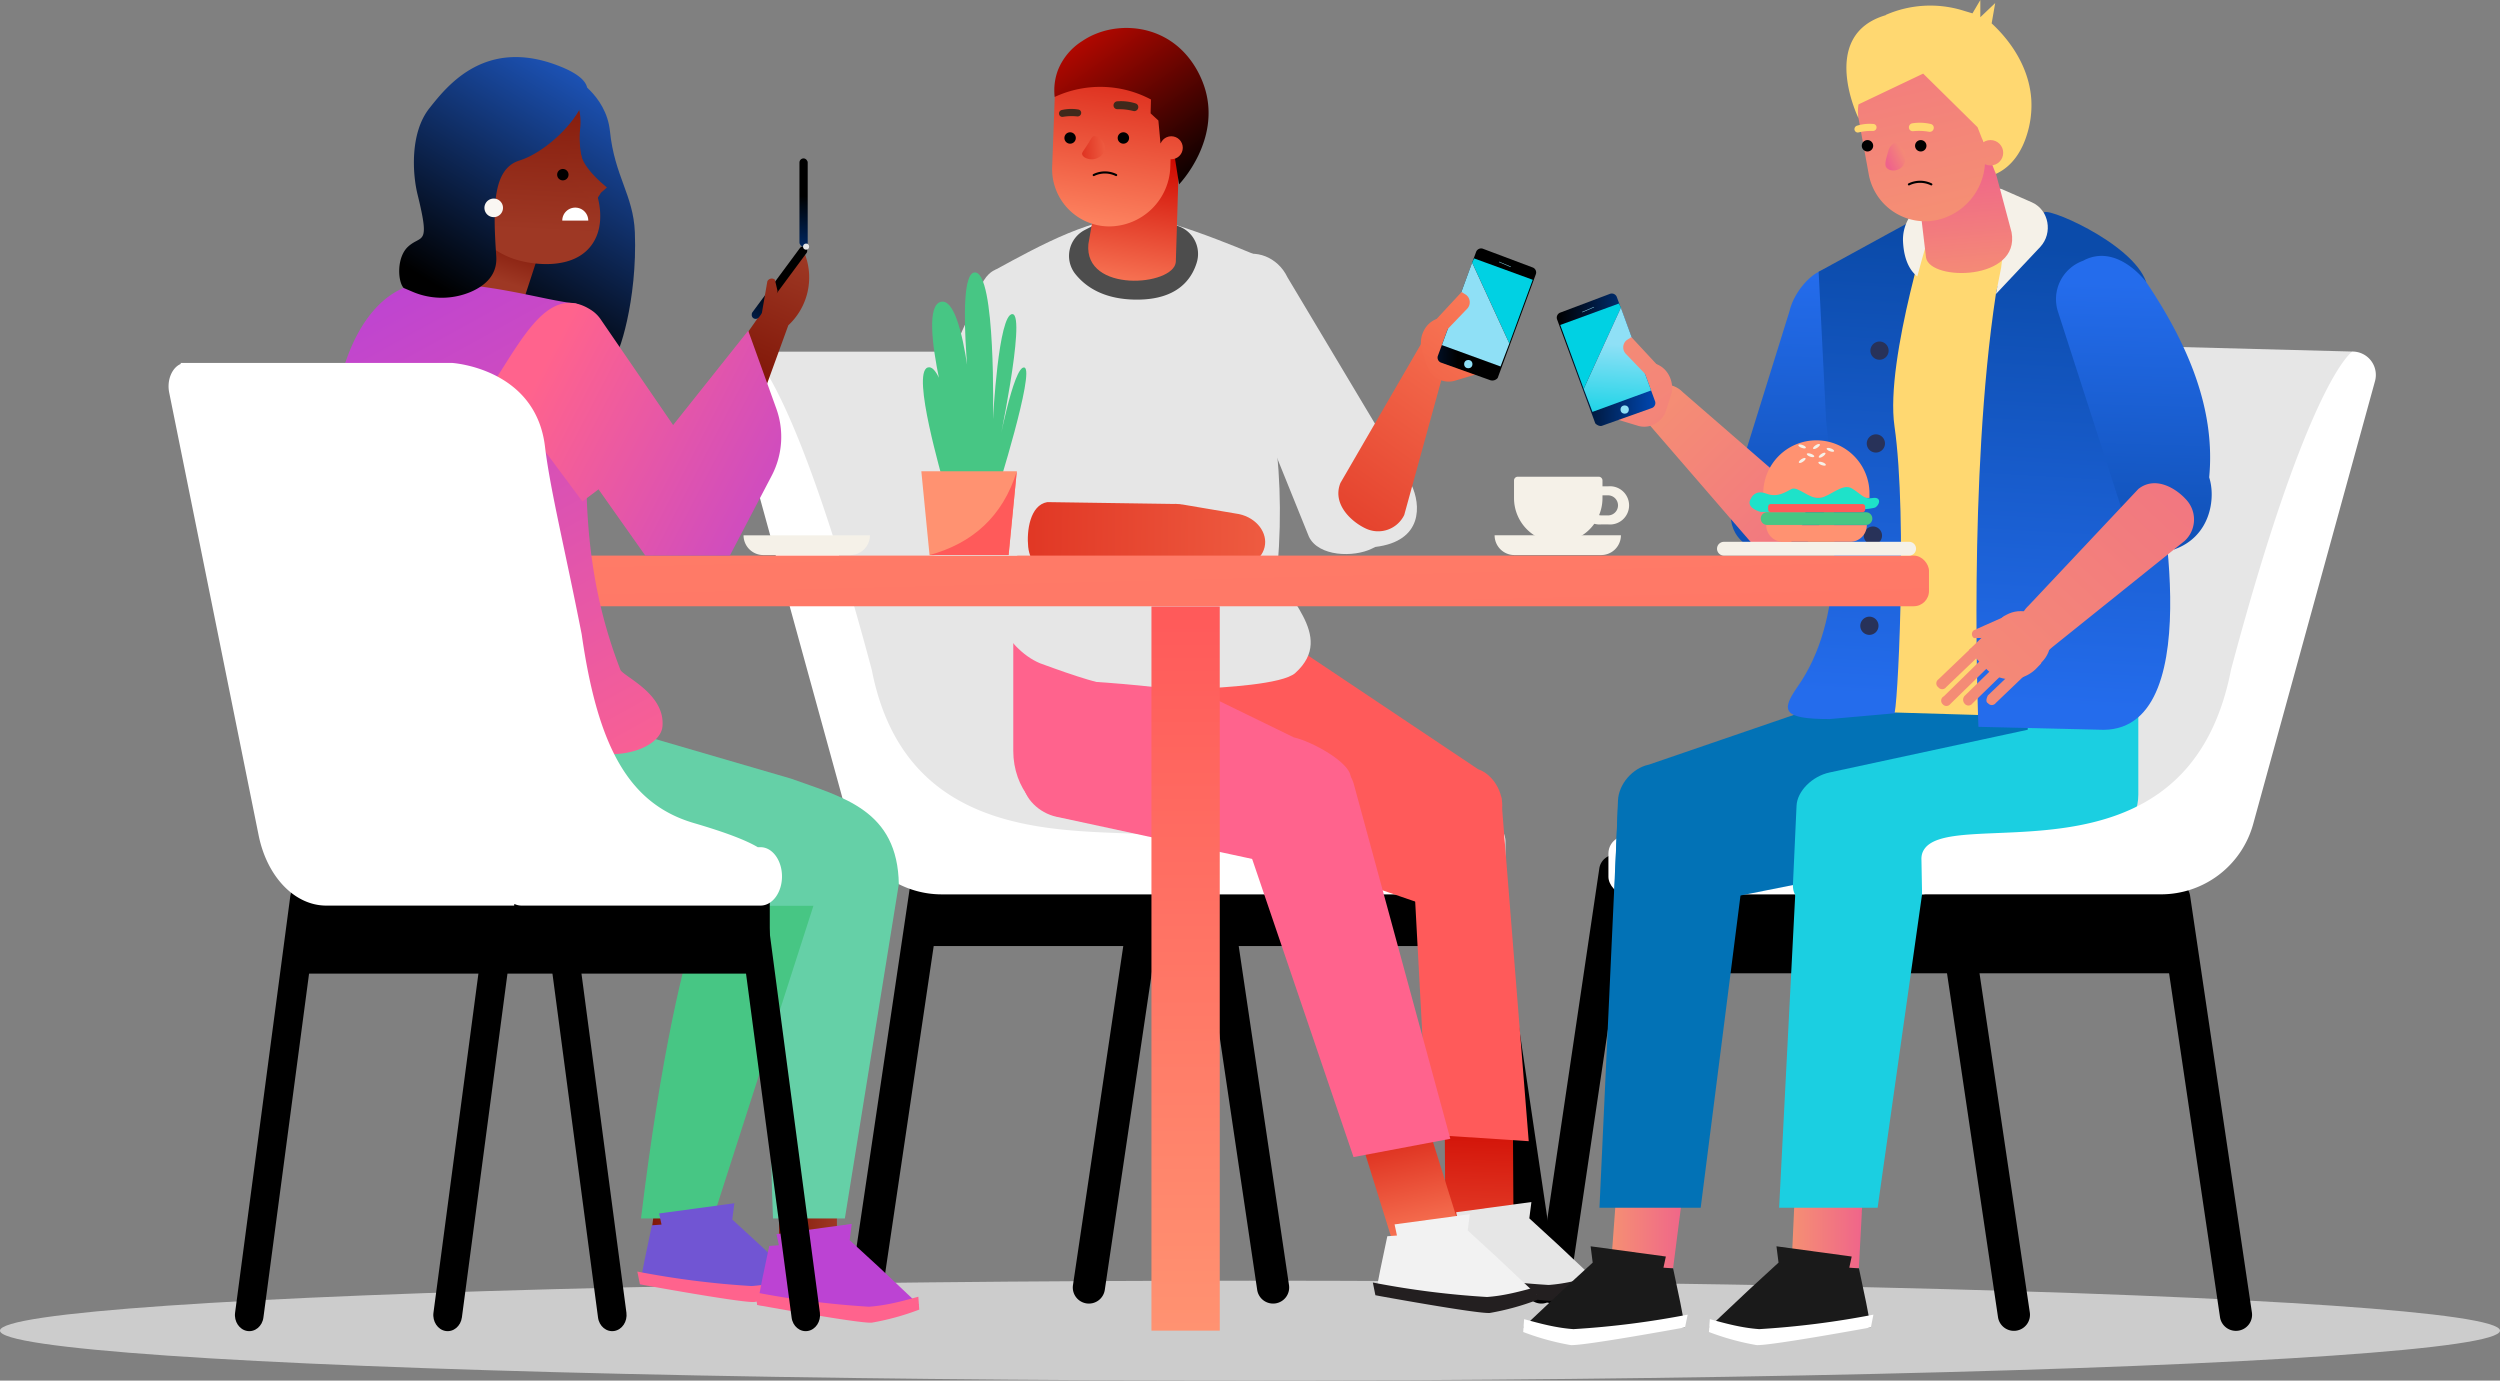 <svg xmlns="http://www.w3.org/2000/svg" xmlns:xlink="http://www.w3.org/1999/xlink" viewBox="0 0 1176.8 649.87"><rect x="0" y="0" width="1176.8" height="649.87" fill="#808080" stroke="none"/><defs><style>.cls-1{fill:#ccc;}.cls-2{fill:#996060;}.cls-3{fill:#e6e6e6;}.cls-4{fill:#fff;}.cls-5{fill:#ff638d;}.cls-6{fill:#ff5a5a;}.cls-7{fill:url(#linear-gradient);}.cls-8{fill:url(#linear-gradient-2);}.cls-9{fill:#231f20;}.cls-10{fill:#4d4d4d;}.cls-11{fill:url(#linear-gradient-3);}.cls-12{fill:url(#linear-gradient-4);}.cls-13{fill:url(#linear-gradient-5);}.cls-14{fill:url(#linear-gradient-6);}.cls-15{fill:#1bcfe1;}.cls-16{fill:#0272b6;}.cls-17{fill:#65d0a7;}.cls-18{fill:url(#linear-gradient-7);}.cls-19{fill:#47c684;}.cls-20{fill:#ffd871;}.cls-21{fill:url(#linear-gradient-8);}.cls-22{fill:url(#linear-gradient-9);}.cls-23{fill:#7155d3;}.cls-24{fill:url(#linear-gradient-10);}.cls-25{fill:url(#linear-gradient-11);}.cls-26{fill:url(#linear-gradient-12);}.cls-27{fill:#283259;}.cls-28{fill:#f5f1e8;}.cls-29{fill:url(#linear-gradient-13);}.cls-30{fill:url(#linear-gradient-14);}.cls-31{fill:url(#linear-gradient-15);}.cls-32{fill:url(#linear-gradient-16);}.cls-33{fill:url(#linear-gradient-17);}.cls-34{fill:#ff9271;}.cls-35{fill:#1ee2c9;}.cls-36{fill:url(#linear-gradient-18);}.cls-37{fill:#e0916c;}.cls-38{fill:#bc43d3;}.cls-39{fill:url(#linear-gradient-19);}.cls-40{fill:url(#linear-gradient-20);}.cls-41{fill:url(#linear-gradient-21);}.cls-42{fill:url(#linear-gradient-22);}.cls-43{fill:url(#linear-gradient-23);}.cls-44{fill:url(#linear-gradient-24);}.cls-45{fill:url(#linear-gradient-25);}.cls-46{fill:url(#linear-gradient-26);}.cls-47{fill:url(#linear-gradient-27);}.cls-48{fill:url(#linear-gradient-28);}.cls-49{fill:url(#linear-gradient-29);}.cls-50{fill:#40291b;}.cls-51{fill:url(#linear-gradient-30);}.cls-52{fill:#f9f6f2;}.cls-53{fill:url(#linear-gradient-31);}.cls-54{fill:url(#linear-gradient-32);}.cls-55{fill:url(#linear-gradient-33);}.cls-56{fill:url(#linear-gradient-34);}.cls-57{fill:url(#linear-gradient-35);}.cls-58{fill:#f2f2f2;}.cls-59{fill:#1a1a1a;}.cls-60{fill:url(#linear-gradient-36);}.cls-61{fill:url(#linear-gradient-37);}.cls-62{fill:#8fe0f6;}.cls-63{fill:#00d1e3;}.cls-64{fill:url(#linear-gradient-38);}.cls-65{fill:url(#linear-gradient-39);}.cls-66{fill:url(#linear-gradient-40);}.cls-67{fill:url(#linear-gradient-41);}.cls-68{fill:url(#linear-gradient-42);}.cls-69{fill:url(#linear-gradient-43);}.cls-70{fill:url(#linear-gradient-44);}.cls-71{fill:url(#linear-gradient-45);}.cls-72{fill:url(#linear-gradient-46);}.cls-73{fill:url(#linear-gradient-47);}.cls-74{fill:url(#linear-gradient-48);}.cls-75{fill:url(#linear-gradient-49);}.cls-76{fill:url(#linear-gradient-50);}.cls-77{fill:url(#linear-gradient-51);}.cls-78{fill:url(#linear-gradient-52);}.cls-79{fill:url(#linear-gradient-53);}.cls-80{fill:url(#linear-gradient-54);}.cls-81{fill:none;stroke:#000;stroke-linecap:round;stroke-miterlimit:10;}</style><linearGradient id="linear-gradient" x1="693.34" y1="661.29" x2="697.04" y2="521.42" gradientUnits="userSpaceOnUse"><stop offset="0" stop-color="#ff8864"/><stop offset="1" stop-color="#cf0900"/></linearGradient><linearGradient id="linear-gradient-2" x1="672.46" y1="594.73" x2="653.96" y2="510.36" xlink:href="#linear-gradient"/><linearGradient id="linear-gradient-3" x1="735.99" y1="255.8" x2="338.58" y2="251.36" xlink:href="#linear-gradient"/><linearGradient id="linear-gradient-4" x1="725.74" y1="116.74" x2="558.98" y2="351.09" xlink:href="#linear-gradient"/><linearGradient id="linear-gradient-5" x1="736.01" y1="254.27" x2="338.6" y2="249.83" xlink:href="#linear-gradient"/><linearGradient id="linear-gradient-6" x1="366.66" y1="574" x2="394" y2="574" gradientUnits="userSpaceOnUse"><stop offset="0" stop-color="#811708"/><stop offset="1" stop-color="#9e3824"/></linearGradient><linearGradient id="linear-gradient-7" x1="306.67" y1="573.71" x2="335.36" y2="573.71" xlink:href="#linear-gradient-6"/><linearGradient id="linear-gradient-8" x1="851.03" y1="281.57" x2="855.47" y2="129.12" gradientUnits="userSpaceOnUse"><stop offset="0.01" stop-color="#0b4baa"/><stop offset="1" stop-color="#246cec"/></linearGradient><linearGradient id="linear-gradient-9" x1="775.48" y1="183.19" x2="902.03" y2="310.73" gradientUnits="userSpaceOnUse"><stop offset="0" stop-color="#f59073"/><stop offset="1" stop-color="#ef638b"/></linearGradient><linearGradient id="linear-gradient-10" x1="881.83" y1="109.7" x2="869.49" y2="326.78" xlink:href="#linear-gradient-8"/><linearGradient id="linear-gradient-11" x1="984.61" y1="115.54" x2="972.27" y2="332.62" xlink:href="#linear-gradient-8"/><linearGradient id="linear-gradient-12" x1="1001.56" y1="285.95" x2="1006" y2="133.55" xlink:href="#linear-gradient-8"/><linearGradient id="linear-gradient-13" x1="560.99" y1="-38.79" x2="578.84" y2="672.94" gradientUnits="userSpaceOnUse"><stop offset="0" stop-color="#ff9271"/><stop offset="1" stop-color="#ff5a5a"/></linearGradient><linearGradient id="linear-gradient-14" x1="-6267.25" y1="-2788.46" x2="-5960.59" y2="-2788.46" gradientTransform="matrix(0.68, -0.73, 0.73, 0.68, 7226.53, -2305.95)" xlink:href="#linear-gradient-9"/><linearGradient id="linear-gradient-15" x1="843.23" y1="570.34" x2="877.91" y2="570.34" xlink:href="#linear-gradient-9"/><linearGradient id="linear-gradient-16" x1="758.04" y1="571.59" x2="794.37" y2="571.59" xlink:href="#linear-gradient-9"/><linearGradient id="linear-gradient-17" x1="558.09" y1="625.57" x2="558.09" y2="288.66" xlink:href="#linear-gradient-13"/><linearGradient id="linear-gradient-18" x1="345.9" y1="173.93" x2="370" y2="117" xlink:href="#linear-gradient-6"/><linearGradient id="linear-gradient-19" x1="238.44" y1="155.13" x2="321.82" y2="20.93" gradientUnits="userSpaceOnUse"><stop offset="0"/><stop offset="1" stop-color="#256cee"/></linearGradient><linearGradient id="linear-gradient-20" x1="238.01" y1="110.09" x2="231.35" y2="130.82" xlink:href="#linear-gradient-6"/><linearGradient id="linear-gradient-21" x1="249.71" y1="35.59" x2="245.96" y2="108.24" xlink:href="#linear-gradient-6"/><linearGradient id="linear-gradient-22" x1="305.41" y1="384.12" x2="168.5" y2="135.46" gradientUnits="userSpaceOnUse"><stop offset="0" stop-color="#ff638d"/><stop offset="1" stop-color="#bc43d3"/></linearGradient><linearGradient id="linear-gradient-23" x1="252.2" y1="178.51" x2="402.44" y2="256.22" xlink:href="#linear-gradient-22"/><linearGradient id="linear-gradient-24" x1="277.75" y1="36.96" x2="274.05" y2="108.49" xlink:href="#linear-gradient-6"/><linearGradient id="linear-gradient-25" x1="193.69" y1="127.32" x2="277.07" y2="-6.87" xlink:href="#linear-gradient-19"/><linearGradient id="linear-gradient-26" x1="255.93" y1="171.31" x2="406.16" y2="249.02" xlink:href="#linear-gradient-22"/><linearGradient id="linear-gradient-27" x1="927.61" y1="136.26" x2="922.68" y2="74.84" xlink:href="#linear-gradient-9"/><linearGradient id="linear-gradient-28" x1="528.84" y1="144.94" x2="540.19" y2="72.91" xlink:href="#linear-gradient"/><linearGradient id="linear-gradient-29" x1="561.94" y1="110.22" x2="546.15" y2="7.6" gradientTransform="matrix(-1, 0, 0, 1, 1078.25, 0)" xlink:href="#linear-gradient"/><linearGradient id="linear-gradient-30" x1="514.78" y1="87.14" x2="573.08" y2="3.54" gradientTransform="matrix(-1, 0, 0, 1, 1078.25, 0)" gradientUnits="userSpaceOnUse"><stop offset="0"/><stop offset="1" stop-color="#cf0900"/></linearGradient><linearGradient id="linear-gradient-31" x1="11464.19" y1="106.1" x2="11505.39" y2="-73.49" gradientTransform="matrix(-1, 0, 0, 1, 12378.65, 0)" xlink:href="#linear-gradient-9"/><linearGradient id="linear-gradient-32" x1="533.81" y1="114.55" x2="518.03" y2="11.93" gradientTransform="matrix(-1, 0, 0, 1, 1078.25, 0)" xlink:href="#linear-gradient"/><linearGradient id="linear-gradient-33" x1="545.11" y1="68.71" x2="581" y2="70.31" gradientTransform="matrix(-1, 0, 0, 1, 1078.25, 0)" xlink:href="#linear-gradient"/><linearGradient id="linear-gradient-34" x1="897.73" y1="71.11" x2="888.11" y2="75.8" xlink:href="#linear-gradient-9"/><linearGradient id="linear-gradient-35" x1="11435.36" y1="99.49" x2="11476.56" y2="-80.1" gradientTransform="matrix(-1, 0, 0, 1, 12378.65, 0)" xlink:href="#linear-gradient-9"/><linearGradient id="linear-gradient-36" x1="720.15" y1="116.88" x2="553.39" y2="351.23" xlink:href="#linear-gradient"/><linearGradient id="linear-gradient-37" x1="19628.54" y1="-11051.63" x2="19675.51" y2="-11051.63" gradientTransform="matrix(1, -0.02, -0.02, -1, -19208.79, -10434.51)" gradientUnits="userSpaceOnUse"><stop offset="0" stop-color="#0047b1"/><stop offset="0.99"/></linearGradient><linearGradient id="linear-gradient-38" x1="20759.79" y1="-6023.17" x2="20776.71" y2="-6060.81" gradientTransform="matrix(0.94, 0.35, 0.35, -0.94, -16691.86, -12704.71)" gradientUnits="userSpaceOnUse"><stop offset="0" stop-color="#8fe0f6"/><stop offset="1" stop-color="#00d1e3"/></linearGradient><linearGradient id="linear-gradient-39" x1="710.33" y1="109.89" x2="543.58" y2="344.24" xlink:href="#linear-gradient"/><linearGradient id="linear-gradient-40" x1="354.41" y1="177.53" x2="378.5" y2="120.6" xlink:href="#linear-gradient-6"/><linearGradient id="linear-gradient-41" x1="11427.23" y1="138.1" x2="11260.47" y2="372.45" gradientTransform="matrix(-1, 0, 0, 1, 12163.01, 0)" xlink:href="#linear-gradient-9"/><linearGradient id="linear-gradient-42" x1="30332.1" y1="-11326.8" x2="30379.08" y2="-11326.8" gradientTransform="translate(31371.8 -10434.51) rotate(-178.64)" xlink:href="#linear-gradient-37"/><linearGradient id="linear-gradient-43" x1="30811.1" y1="-2332.18" x2="30828.06" y2="-2369.92" gradientTransform="translate(28854.87 -12704.71) rotate(159.72)" xlink:href="#linear-gradient-38"/><linearGradient id="linear-gradient-44" x1="11417.41" y1="131.12" x2="11250.65" y2="365.47" gradientTransform="matrix(-1, 0, 0, 1, 12163.01, 0)" xlink:href="#linear-gradient-9"/><linearGradient id="linear-gradient-45" x1="-6267.25" y1="-2810.51" x2="-5960.59" y2="-2810.51" gradientTransform="matrix(0.68, -0.73, 0.73, 0.68, 7226.53, -2305.95)" xlink:href="#linear-gradient-9"/><linearGradient id="linear-gradient-46" x1="-6267.25" y1="-2786.82" x2="-5960.59" y2="-2786.82" gradientTransform="matrix(0.68, -0.73, 0.73, 0.68, 7226.53, -2305.95)" xlink:href="#linear-gradient-9"/><linearGradient id="linear-gradient-47" x1="-6267.25" y1="-2808.96" x2="-5960.59" y2="-2808.96" gradientTransform="matrix(0.68, -0.73, 0.73, 0.68, 7226.53, -2305.95)" xlink:href="#linear-gradient-9"/><linearGradient id="linear-gradient-48" x1="-6267.25" y1="-2801.91" x2="-5960.59" y2="-2801.91" gradientTransform="matrix(0.68, -0.73, 0.73, 0.68, 7226.53, -2305.95)" xlink:href="#linear-gradient-9"/><linearGradient id="linear-gradient-49" x1="-6267.25" y1="-2794.65" x2="-5960.59" y2="-2794.65" gradientTransform="matrix(0.68, -0.73, 0.73, 0.68, 7226.53, -2305.95)" xlink:href="#linear-gradient-9"/><linearGradient id="linear-gradient-50" x1="-6267.25" y1="-2796.51" x2="-5960.59" y2="-2796.51" gradientTransform="matrix(0.68, -0.73, 0.73, 0.68, 7226.53, -2305.95)" xlink:href="#linear-gradient-9"/><linearGradient id="linear-gradient-51" x1="-6267.25" y1="-2796.17" x2="-5960.59" y2="-2796.17" gradientTransform="matrix(0.68, -0.73, 0.73, 0.68, 7226.53, -2305.95)" xlink:href="#linear-gradient-9"/><linearGradient id="linear-gradient-52" x1="6119.95" y1="5720.8" x2="6125.16" y2="5659.59" gradientTransform="translate(-5755.91 -3995.48) scale(1 0.73)" xlink:href="#linear-gradient-37"/><linearGradient id="linear-gradient-53" x1="765.21" y1="4167.57" x2="770.42" y2="4106.36" gradientTransform="translate(-389.82 -2905.63) scale(1 0.73)" xlink:href="#linear-gradient-37"/><linearGradient id="linear-gradient-54" x1="347.76" y1="174.72" x2="371.86" y2="117.79" xlink:href="#linear-gradient-6"/></defs><g id="Layer_2" data-name="Layer 2"><g id="FOREGROUND"><path d="M406.91,613.54h0a7.57,7.57,0,0,1-6.38-8.6l29.09-196.15a7.56,7.56,0,0,1,8.6-6.38h0a7.57,7.57,0,0,1,6.38,8.6L415.51,607.16A7.57,7.57,0,0,1,406.91,613.54Z"/><ellipse class="cls-1" cx="588.4" cy="626.36" rx="588.4" ry="23.51"/><rect x="435.83" y="399.92" width="267.71" height="45.4"/><path class="cls-2" d="M587.1,293.27C550.5,156,518.33,165.55,518.33,165.55a11,11,0,0,0-10.64,13.95L565,387.94A45,45,0,0,0,608.4,421l58.06-1.26s4.92,1,9.07-4.44c6.61-8.62,78.24-12.77-16.48-33.14C617.52,373.23,597.48,346.59,587.1,293.27Z"/><polygon class="cls-3" points="600.28 405.9 419.31 391.37 349.89 165.55 537.61 165.55 600.28 405.9"/><path d="M511.45,613.54h0a7.57,7.57,0,0,1-6.38-8.6l29.09-196.15a7.56,7.56,0,0,1,8.6-6.38h0a7.57,7.57,0,0,1,6.38,8.6L520.05,607.16A7.57,7.57,0,0,1,511.45,613.54Z"/><path d="M730.11,613.54h0a7.56,7.56,0,0,1-6.37-8.6l29.09-196.15a7.56,7.56,0,0,1,8.59-6.38h0a7.56,7.56,0,0,1,6.38,8.6L738.71,607.16A7.57,7.57,0,0,1,730.11,613.54Z"/><path d="M726.65,613.54h0a7.57,7.57,0,0,0,6.38-8.6L703.94,408.79a7.56,7.56,0,0,0-8.6-6.38h0A7.58,7.58,0,0,0,689,411l29.09,196.15A7.58,7.58,0,0,0,726.65,613.54Z"/><path d="M600.38,613.54h0a7.57,7.57,0,0,0,6.38-8.6L577.67,408.79a7.56,7.56,0,0,0-8.6-6.38h0a7.58,7.58,0,0,0-6.38,8.6l29.09,196.15A7.58,7.58,0,0,0,600.38,613.54Z"/><rect class="cls-4" x="554.62" y="384.96" width="154" height="36.04" rx="10.82"/><path class="cls-5" d="M503.27,385h73.27c14.53,0,26.3-14.08,26.3-31.45l-7-69c0-17.37-4.75-26.29-19.28-26.29H503.27c-14.52,0-26.3,14.08-26.3,31.45v63.83C477,370.88,488.75,385,503.27,385Z"/><rect class="cls-6" x="529.01" y="301.42" width="70.25" height="72.06"/><path class="cls-6" d="M594,399.55l79.52,27.37c6.88,2.36,31.21-24.25,31.86-32l1.71-14.42c.65-7.76-4.45-16.05-11.33-18.42L612.1,306.13c-6.88-2.37-25.27,25-25.91,32.74l-3.53,42.26C582,388.89,587.11,397.18,594,399.55Z"/><polygon class="cls-7" points="680.35 574.51 712.44 576.11 712.15 528.45 680.05 526.85 680.35 574.51"/><polygon class="cls-8" points="656.97 589.08 687.75 579.85 673.3 533.59 642.53 542.82 656.97 589.08"/><polygon class="cls-3" points="719.88 573.5 733.72 586.2 752.48 603.88 733.72 607.51 676.41 603.99 678.63 592.42 682.03 576.2 686.58 575.87 685.44 570.63 720.86 565.82 719.88 573.5"/><path class="cls-9" d="M676.41,604s47.8,8.76,53.85,8.33a120.56,120.56,0,0,0,22.39-6.17l-.44-6c-7.46,2-14.92,4.11-23.25,4.7A410.22,410.22,0,0,1,675.22,598Z"/><polygon class="cls-6" points="672.05 534.06 719.6 537.18 706.63 375.04 662.8 361.88 672.05 534.06"/><path class="cls-3" d="M595.73,122s-42.69-18.69-58.3-19.7c-21.68-1.39-47.87,13.25-69,24.75L508,154.86l77.18-14.49Z"/><path class="cls-3" d="M564.14,324.21c-31,1.57-38.83,1.17-74.58-12-16.76-7-27-30.87-26.63-41.92-6.44-78.66-11.54-135.82,5.54-143.29l111.62,5.71c17.51,39.64,25.43,83.83,21.32,133.71,1.12,13.92,28.13,32.5,8.34,50.34C603.79,322.15,575.58,323.63,564.14,324.21Z"/><path class="cls-3" d="M647.37,257.46l-1.6.79c-8.56,4.21-25.15,3.78-29.64-5.63l-42.83-106c-4.49-9.41-1.16-20.55,7.4-24.76l1.61-.79c8.55-4.21,19.22,0,23.71,9.44l58.35,97.61C668.86,237.54,670,254.73,647.37,257.46Z"/><path class="cls-10" d="M510.72,108.22A13.73,13.73,0,0,0,506,128.75c5,6.38,13.87,12.39,29.58,12.29,18.44-.12,25.32-9.35,27.79-17.57a13.83,13.83,0,0,0-7.55-16.55h0a13.78,13.78,0,0,0-5.1-1.23l-28.4-1.37a14,14,0,0,0-7.09,1.56Z"/><path class="cls-11" d="M555.35,264l-59.81,5.86c-5.57.54-10.76-5-11.55-12.41h0c-.78-7.36.79-19.68,9-21.1l59.49.87c5.56-.55,10.75,5,11.54,12.4h0C564.82,257,560.91,263.43,555.35,264Z"/><path class="cls-12" d="M681.26,168.78,661,242.42a13.64,13.64,0,0,1-17.92,6.45c-6.74-3.06-16.17-11.47-12.1-21.56l38.91-67.08Z"/><path class="cls-13" d="M583.27,242l-25-4.24c-8.26-1.76-10.17,2.65-11.85,9.52h0c-1.68,6.86-2.6,10.28,5.66,12l25.1,7.64c8.26,1.76,16.39-2.42,18.07-9.28h0C596.91,250.84,591.53,243.78,583.27,242Z"/><path class="cls-4" d="M410.36,315.29C373.75,178,353.24,165.55,353.24,165.55a11,11,0,0,0-10.63,13.95l57.32,208.44A45,45,0,0,0,443.32,421H563.71L566,403.43C562.09,374.47,431.84,425.65,410.36,315.29Z"/><path class="cls-5" d="M497.24,384.45l114.68,24.72c8.23,1.78,14.71-2.36,14.4-9.19l9.45-34.34c-.31-6.83-18.47-16.74-26.7-18.52l-42.62-20.77c-8.23-1.77-84.67-10.37-84.36-3.54l-.38,46C482,375.63,489,382.67,497.24,384.45Z"/><path class="cls-5" d="M637.13,544.66l45.56-8.61L637.3,369.21a16.13,16.13,0,0,0-19.42-11.43L577,367.83Z"/><path class="cls-14" d="M380.82,594.05h0A13.63,13.63,0,0,0,394,580.34l-.09-12.86A13.62,13.62,0,0,0,379.84,554h0a13.62,13.62,0,0,0-13.18,13.71l.08,12.86A13.63,13.63,0,0,0,380.82,594.05Z"/><rect x="758.02" y="412.76" width="266.7" height="45.4" transform="translate(1782.73 870.91) rotate(-180)"/><polygon class="cls-3" points="860.27 418.73 1041.23 404.2 1107.31 165.48 927.53 160.76 860.27 418.73"/><path d="M1053.64,626.37h0a7.56,7.56,0,0,0,6.37-8.6l-29.09-196.15a7.57,7.57,0,0,0-8.6-6.38h0a7.57,7.57,0,0,0-6.37,8.6L1045,620A7.56,7.56,0,0,0,1053.64,626.37Z"/><path d="M949.09,626.37h0a7.56,7.56,0,0,0,6.38-8.6L926.38,421.62a7.57,7.57,0,0,0-8.6-6.38h0a7.57,7.57,0,0,0-6.37,8.6L940.5,620A7.56,7.56,0,0,0,949.09,626.37Z"/><path d="M766.86,626.37h0a7.56,7.56,0,0,1-6.37-8.6l29.09-196.15a7.56,7.56,0,0,1,8.59-6.38h0a7.57,7.57,0,0,1,6.38,8.6L775.46,620A7.56,7.56,0,0,1,766.86,626.37Z"/><path d="M860.16,626.37h0a7.56,7.56,0,0,1-6.37-8.6l29.08-196.15a7.58,7.58,0,0,1,8.6-6.38h0a7.57,7.57,0,0,1,6.38,8.6L868.76,620A7.56,7.56,0,0,1,860.16,626.37Z"/><rect class="cls-4" x="757.13" y="393.51" width="155.71" height="27.49" rx="8.26" transform="translate(1669.96 814.51) rotate(180)"/><rect class="cls-15" x="891.6" y="271.06" width="114.95" height="126.74" rx="23.72"/><rect class="cls-16" x="884.25" y="314.26" width="70.25" height="72.06" transform="translate(1838.76 700.58) rotate(180)"/><path class="cls-16" d="M881.36,409.16,773.54,430.64c-7.74,1.54-13.83-3.56-13.54-11.35l1.61-42.38c.29-7.78,6.86-15.41,14.6-17l105.41-36.15c7.74-1.54,16.24,18.24,16,26L896,392.21C895.67,400,889.1,407.62,881.36,409.16Z"/><path class="cls-15" d="M973,400.94,858.36,425.67c-8.23,1.77-14.71-2.37-14.39-9.2l1.7-37.2c.32-6.84,7.31-13.88,15.54-15.65l114.68-24.73c8.23-1.77,14.71,2.36,14.39,9.2l-1.7,37.2C988.26,392.12,981.27,399.17,973,400.94Z"/><path class="cls-17" d="M377.93,398.46s-20,20-14.07,175.1h33.83l25.37-157.2Z"/><path class="cls-18" d="M320.57,594h0a13.45,13.45,0,0,0,12.9-11.71l1.77-13.66a13.45,13.45,0,0,0-13.78-15.18h0a13.44,13.44,0,0,0-12.9,11.71l-1.78,13.66A13.45,13.45,0,0,0,320.57,594Z"/><path class="cls-19" d="M343.73,398.85s-23.15,20-42,174.71H335.6L386,416.71Z"/><path class="cls-17" d="M414.89,426.38H300.29c-20.21,0-36.73-19.26-36.73-42.79l-22.75-55.91c0-6.74,38.18-15.46,44-15.46l2.82,3.65c6.43,11.46,6.66,31.31,18.41,31.31l66.33,19.34c24.42,8.83,50.24,14.7,50.73,49.84l-23,11.9C400.06,435,420.67,426.38,414.89,426.38Z"/><path class="cls-20" d="M979.67,338,868.6,334.69c-10.76-.51-5.45-8-4.55-19.45,43-36.95,3.92-118,.71-183l137.82,6.56,5.17,171.78C1008.25,327.16,995.19,338.77,979.67,338Z"/><path class="cls-21" d="M826.55,259.07c-15.61-7.22-12.11-20-10.12-29.32l25.92-83.27c2-9.35,12.4-21.71,20.74-19.81l3.58.82C875,129.4,894.2,144,892.21,153.36L858,242.78C850,268.39,826.55,259.07,826.55,259.07Z"/><path class="cls-22" d="M774.09,197.29l50.55,58.48c4.75,4.92,12.82,4.86,17.93-.14h0c5.12-5,11-15.7,4.37-23.45l-54.8-47.57c-4.75-4.93-12.82-4.87-17.93.13h0C769.1,189.74,769.34,192.36,774.09,197.29Z"/><polygon class="cls-23" points="344.7 574.06 358.54 586.77 377.3 604.45 358.54 608.07 301.23 604.56 303.45 592.99 306.86 576.76 311.4 576.44 310.26 571.2 345.68 566.39 344.7 574.06"/><path class="cls-5" d="M301.23,604.56s47.8,8.76,53.85,8.32a120.53,120.53,0,0,0,22.39-6.16l-.44-6.05c-7.46,2.05-14.92,4.1-23.25,4.7A412.37,412.37,0,0,1,300,598.55Z"/><polygon class="cls-20" points="920.03 100.79 870.03 126.2 860.99 140.18 1003.7 146.23 999.76 120.98 950.48 102.58 920.03 100.79"/><path class="cls-24" d="M910.06,98.39S887.21,169,891.76,200.56c6.31,43.77,1.26,137.9-.16,135.22l-30.39,2.7c-22.36,0-22.75-4.05-15.29-14.89,22.85-32.34,18.72-78.79,13.67-125.72l-3.52-69.94Z"/><path class="cls-25" d="M962.16,100.42c-1.57-4.34,41.54,13.47,48.07,32.29l-14.31,76.5,18.29,9.06S1041.74,343,990.29,343.54l-59-1.41s-5-117.09,8.22-203.76C942.18,120.74,966.69,112.93,962.16,100.42Z"/><path class="cls-26" d="M1023.35,258.65l-1.49-7.81a18.51,18.51,0,0,1-23.44-12.08l-29.68-92a19.19,19.19,0,0,1,11.78-24,18.3,18.3,0,0,1,6.26-2.13c12.58-1.8,22.48,10.82,23.45,12.08,20.06,29.85,32.7,60.28,29.68,92C1043.11,234.6,1040.51,252.69,1023.35,258.65Z"/><path class="cls-27" d="M880.43,165.16a4.29,4.29,0,1,0,4.29-4.4A4.35,4.35,0,0,0,880.43,165.16Z"/><path class="cls-27" d="M878.72,208.85a4.29,4.29,0,1,0,4.29-4.4A4.35,4.35,0,0,0,878.72,208.85Z"/><path class="cls-27" d="M877.33,252.22a4.29,4.29,0,1,0,4.29-4.4A4.35,4.35,0,0,0,877.33,252.22Z"/><path class="cls-27" d="M875.67,294.67a4.29,4.29,0,1,0,4.29-4.4A4.35,4.35,0,0,0,875.67,294.67Z"/><path class="cls-28" d="M918.4,90.22,908,94.47a19.84,19.84,0,0,0-12.2,19.44c.33,6.08,2,12.52,6.71,16.2,0,0,5.59-20.91,6.56-22.05,4.62-5.47,13.38-8.11,13.38-8.11Z"/><rect class="cls-29" x="229.64" y="261.53" width="678.37" height="23.84" rx="7.16"/><path class="cls-30" d="M966.13,304.57l62.28-50a13.7,13.7,0,0,0,1.24-18.73h0c-4.61-5.56-14.85-12.23-23.1-5.65l-51.71,54.95a13.69,13.69,0,0,0-1.24,18.72h0C958.21,309.43,960.85,309.3,966.13,304.57Z"/><path class="cls-31" d="M875,597l-31.81,1.4q1.28-28.1,2.57-56.2l32.11,1.06Q876.49,570.17,875,597Z"/><path class="cls-32" d="M787.56,597,758,600q2.12-28.4,4.22-56.81l32.11,1.06Z"/><polygon class="cls-15" points="883.83 568.5 837.47 568.5 846.98 383.58 910.06 383.58 883.83 568.5"/><polygon class="cls-16" points="800.55 568.5 752.9 568.5 761.68 378.55 824.76 378.55 800.55 568.5"/><rect class="cls-33" x="542.01" y="285.49" width="32.15" height="340.87"/><path class="cls-28" d="M939.48,90c-.39-.57,1.2-1.72,3-.9l13.88,6.1.15.07c8,3.59,9.91,14.39,3.93,20.91l-20.92,22.22,2.44-12.32S946,99.58,939.48,90Z"/><path class="cls-28" d="M898.69,261.53H811.47a3.24,3.24,0,0,1-3.23-3.24h0a3.24,3.24,0,0,1,3.23-3.24h87.22a3.24,3.24,0,0,1,3.23,3.24h0A3.24,3.24,0,0,1,898.69,261.53Z"/><path class="cls-34" d="M880,234.4H830v-2.13a25,25,0,0,1,25-25h0a25,25,0,0,1,25,25Z"/><path class="cls-34" d="M870.89,255.05H839.27a7.87,7.87,0,0,1-7.87-7.87h47.36A7.87,7.87,0,0,1,870.89,255.05Z"/><path class="cls-35" d="M824.33,234.4s1.75-4.09,7.07-2.06,9-.71,11.93-2.16,8.47,4.89,13.33,4.22,10.65-7.23,15.16-4.44,5.56,5.21,9.54,4.49,3.85,2.52,1.65,4.26c-3,2.36-54.21,2.27-54.21,2.27S821.11,239.1,824.33,234.4Z"/><path class="cls-19" d="M878.34,247.11H831.82a3,3,0,0,1-3-3h0a3,3,0,0,1,3-3h46.52a3,3,0,0,1,3,3h0A3,3,0,0,1,878.34,247.11Z"/><rect class="cls-6" x="832.3" y="237.28" width="45.67" height="3.79" rx="1.14"/><path class="cls-28" d="M854,214.94c-.14.36-1,.35-2,0s-1.65-1-1.51-1.32,1-.36,2,0S854.16,214.58,854,214.94Z"/><path class="cls-28" d="M863.34,212.4c-.14.36-1,.36-2,0s-1.65-1-1.51-1.32,1-.35,2,0S863.48,212,863.34,212.4Z"/><path class="cls-28" d="M859.46,218.93c-.14.36-1,.36-2,0s-1.64-.95-1.51-1.32,1-.35,2,0S859.59,218.57,859.46,218.93Z"/><ellipse class="cls-28" cx="848.34" cy="210.18" rx="0.7" ry="1.88" transform="translate(351.69 929.34) rotate(-69.29)"/><path class="cls-28" d="M856.13,215.3c-.21-.32.32-1,1.19-1.61s1.74-.77,1.95-.44-.32,1-1.19,1.61S856.34,215.62,856.13,215.3Z"/><path class="cls-28" d="M846.77,217.77c-.21-.32.32-1.05,1.19-1.61s1.74-.77,1.95-.45-.32,1-1.19,1.62S847,218.09,846.77,217.77Z"/><path class="cls-28" d="M853.45,211.2c-.21-.32.33-1,1.19-1.61s1.75-.76,2-.44-.33,1-1.19,1.61S853.66,211.53,853.45,211.2Z"/><path class="cls-28" d="M400.19,261.27H359.34A9.3,9.3,0,0,1,350,252H409.5A9.3,9.3,0,0,1,400.19,261.27Z"/><path class="cls-28" d="M753.7,261.27H712.85a9.3,9.3,0,0,1-9.31-9.3H763A9.3,9.3,0,0,1,753.7,261.27Z"/><path class="cls-28" d="M733.5,255.3h0a20.82,20.82,0,0,1-20.82-20.81v-8.32a1.77,1.77,0,0,1,1.77-1.77h38.09a1.78,1.78,0,0,1,1.78,1.77v8.32A20.82,20.82,0,0,1,733.5,255.3Z"/><path class="cls-28" d="M756.9,246.84h-3a9,9,0,1,1,0-17.9h3a9,9,0,1,1,0,17.9Zm-3-13.68a4.73,4.73,0,1,0,0,9.46h3a4.73,4.73,0,1,0,0-9.46Z"/><path class="cls-36" d="M299.44,231.69c-4,7.59-.72,17.16,7.24,21.25s23,6.89,29.59-4.08l34.81-95.74q-5.71-3.81-11.45-7.6Z"/><path class="cls-37" d="M328,244l-4.08,3c-7.43,5.38-16.94,5.29-21.12-.18l-54.36-71.1c-4.19-5.47,33.22-16.43,37.41-11l48.05,59.55C338.11,229.76,335.45,238.63,328,244Z"/><polygon class="cls-38" points="399.95 583.79 413.79 596.5 432.55 614.18 413.79 617.8 356.48 614.28 358.69 602.71 362.1 586.49 366.64 586.17 365.51 580.92 400.92 576.11 399.95 583.79"/><path class="cls-5" d="M356.47,614.28s47.8,8.76,53.86,8.33a120.64,120.64,0,0,0,22.38-6.16l-.43-6.06c-7.46,2.06-14.92,4.11-23.25,4.71a411.94,411.94,0,0,1-53.74-6.82Z"/><rect x="142.19" y="412.9" width="220.16" height="45.4"/><path d="M116.36,626.52h0c-3.7-.62-6.25-4.47-5.7-8.6l26-196.16c.55-4.13,4-7,7.68-6.38h0c3.7.62,6.25,4.47,5.7,8.6L124,620.14C123.49,624.27,120.05,627.13,116.36,626.52Z"/><path d="M209.73,626.52h0c-3.69-.62-6.24-4.47-5.69-8.6l26-196.16c.55-4.13,4-7,7.68-6.38h0c3.7.62,6.25,4.47,5.7,8.6l-26,196.16C216.87,624.27,213.43,627.13,209.73,626.52Z"/><path d="M380.25,626.52h0c3.69-.62,6.24-4.47,5.69-8.6L360,421.76c-.55-4.13-4-7-7.68-6.38h0c-3.69.62-6.24,4.47-5.7,8.6l26,196.16C373.11,624.27,376.55,627.13,380.25,626.52Z"/><path d="M289.17,626.52h0c3.69-.62,6.24-4.47,5.7-8.6l-26-196.16c-.54-4.13-4-7-7.68-6.38h0c-3.69.62-6.24,4.47-5.69,8.6l26,196.16C282,624.27,285.48,627.13,289.17,626.52Z"/><path class="cls-39" d="M269.42,36.11s15.93,8.29,17.7,25.67c2.17,21.2,11,30,11.72,47.48,1.27,32.27-7.75,59.09-10,59.48s-37.87-11.43-37.87-11.43L230.37,116l20.85-76.63Z"/><path class="cls-40" d="M222.53,152.92l2.4.81c7.37,2.51,17,.69,19.85-7.23L264,87.62c2.88-7.92-.8-16.45-8.17-19l-2.4-.81c-7.37-2.51-15.75,1.92-18.62,9.84l-23.92,58.59C208,144.2,215.16,150.41,222.53,152.92Z"/><path class="cls-41" d="M242.85,122.2A38.46,38.46,0,0,1,230.92,116a40.39,40.39,0,0,1-13.56-19.28l-4.68-37.27C210.5,42,222.43,33.32,239.85,31.64V29.77c11.83-1.13,22.18,3.3,28.31,11.72A27.71,27.71,0,0,1,273.1,60.4c-1.1,11.36,1.76,20.44,7.61,30.26.68,2,4.83,14.89-2.17,24.59C269.92,127.2,251.22,124.77,242.85,122.2Z"/><path class="cls-42" d="M271.05,142.86c-14.8-1.29-43.22-10.94-73.85-9.36-19.87,2.93-37.81,27-40.82,70.41.07,0,12.11,122.77,12.11,122.77,3,15.14,29.91,13.94,45.07,10.54l61.63,16.28c19.75,4.91,35.78-2.87,36.63-11.42,1.55-15.61-18.59-23.71-19.8-26.84-15.88-41-20.27-86.3-11.81-154.73-.17-.83-.37-1.64-.61-2.44a9.83,9.83,0,0,1,5,2.8C296,172.57,284.06,148.28,271.05,142.86Z"/><path class="cls-43" d="M282.9,150.53l35.67,52.07-44.42,33.45L232.41,179.9c14.22-21.87,26.65-46.84,46.24-33.7A15.64,15.64,0,0,1,282.9,150.53Z"/><path class="cls-44" d="M271.83,60c0,.86.92,6.77.91,7.63a19.94,19.94,0,0,0,.76,5c.37,2.06,2,7.2,12.19,15.6l-2.86,2.53c-1.45,2.59-2.24,3.29-2.69,3.33a1.33,1.33,0,0,0-.57.18,1.54,1.54,0,0,0-.62.88l-14-15.36Z"/><path class="cls-4" d="M358,398.79h-1.3c-5.27-3.14-14.67-6.85-30.05-11.35-30.5-8.93-45.22-35.57-52.84-88.88-7.78-39.72-14.84-68-17.28-88.4-4.44-37-43.84-39.33-43.84-39.33s10.35,0,10.22,0l-30.34,0H85l.11.48c-4.07,1.67-6.67,7.53-5.47,13.47l42.11,208.44c3.95,19.53,17,33.06,31.86,33.06h88.43l.08-.79a7.7,7.7,0,0,0,3.34.79H358c5.58,0,10.1-6.15,10.1-13.74S363.56,398.79,358,398.79Z"/><path class="cls-45" d="M275.57,44.73C273,56.24,257.23,71.57,244.45,75.58s-12.37,22.64-10.85,45.07c.6,8.76-5.24,13.81-11.91,16.71a35.07,35.07,0,0,1-27.45,0L190,135.55c-2.82-3.12-3.37-14.41,2.08-19.44,6.38-5.88,10.59.23,4.46-24.62-2.34-9.48-3.67-28.91,5.61-40.57C210.54,40.35,228.7,17.06,264,31.4,281.14,38.34,275.57,44.73,275.57,44.73Z"/><path class="cls-46" d="M352.2,155.64l13.22,36.68a39.36,39.36,0,0,1-2.16,31.58l-19.71,37.63H303.76l-25.42-36,17.13-34.44,13.32,16,8.06-7Z"/><path class="cls-47" d="M906.63,121.31l-5.32-44.77c-1.14-6.26,7.46-13.89,15.46-15.66l2.6-.57c8-1.77,15.48,1.91,16.62,8.18l10.89,40.82C951.09,132.2,908.67,132.52,906.63,121.31Z"/><path class="cls-48" d="M553.48,123.35l1.38-45.06C555.45,72,546.22,65.1,538.1,64l-2.64-.34c-8.12-1.06-15.25,3.26-15.84,9.6l-7.29,41.61C510.14,138.08,552.42,134.7,553.48,123.35Z"/><path class="cls-49" d="M522.05,106.59h0a29,29,0,0,0,28.83-27.71l1.21-32.79a27,27,0,0,0-26.77-28.15h0a29,29,0,0,0-28.83,27.71l-1.21,32.79A27,27,0,0,0,522.05,106.59Z"/><path class="cls-50" d="M526,51.4a27.21,27.21,0,0,1,7.5.86,1.89,1.89,0,0,0,2.28-1.51h0a1.78,1.78,0,0,0-1.2-2.06,22.67,22.67,0,0,0-8.69-1,1.9,1.9,0,0,0-1.73,1.75h0A1.79,1.79,0,0,0,526,51.4Z"/><path class="cls-50" d="M500.36,55a24.7,24.7,0,0,1,6.75-.19,1.69,1.69,0,0,0,1.83-1.61h0a1.59,1.59,0,0,0-1.32-1.65,20.18,20.18,0,0,0-7.82.23,1.7,1.7,0,0,0-1.31,1.75h0A1.59,1.59,0,0,0,500.36,55Z"/><path class="cls-51" d="M498,33a27.18,27.18,0,0,0-1.54,12.64,50.84,50.84,0,0,1,45.33,1.2l-.18,6.51,3.66,3.38,1,10.76,5.25-2.81q1.74,11.06,3.49,22.1c.87-.9,19.38-20.74,12.28-44.77-1.08-3.67-6.2-19.08-22.14-25.86C533,11,519.07,12.77,509.45,19.32A28.75,28.75,0,0,0,498,33Z"/><path class="cls-4" d="M1050.19,315.22c36.6-137.29,57.12-149.74,57.12-149.74a11,11,0,0,1,10.63,14l-57.33,208.44a45,45,0,0,1-43.38,33.06H904.76l-.3-16.4a8.49,8.49,0,0,1,.37-2.88C913.3,376.46,1029.15,423.28,1050.19,315.22Z"/><path class="cls-3" d="M479,261.53H442A16,16,0,0,1,426,245.62V240c0-8.75,27.76-98.91,36.51-98.91l16.49,83C461.83,236.32,466.75,250.94,479,261.53Z"/><path class="cls-19" d="M443.9,226.87c0-1.44-15-51.13-7.25-53.87s14.4,41,14.4,40.85-20.72-68.22-8.32-71.73,16,63.63,16,63.63-10.21-76.61,0-77.5,8.69,69.13,8.69,69.13,2.55-50,9.19-49.52S469.44,213,469.44,213s7.66-41.38,12.77-40-13.28,59.74-13.28,59.74Z"/><polygon class="cls-34" points="474.77 261.27 437.55 261.27 433.69 221.84 478.63 221.84 474.77 261.27"/><path class="cls-6" d="M474.77,261.27H437.55c20.21-5.56,34.44-18.09,41.08-39.42Z"/><path class="cls-52" d="M236.77,97.84a4.37,4.37,0,1,1-4.36-4.37A4.37,4.37,0,0,1,236.77,97.84Z"/><path class="cls-53" d="M911.81,103.57h0A29,29,0,0,0,934,70.31L928.13,38a27,27,0,0,0-32.2-21.73h0a29,29,0,0,0-22.2,33.26l5.88,32.29A27,27,0,0,0,911.81,103.57Z"/><path class="cls-20" d="M900.54,61.75a27.2,27.2,0,0,1,7.55.29,1.88,1.88,0,0,0,2.16-1.66v0a1.79,1.79,0,0,0-1.36-2,22.57,22.57,0,0,0-8.74-.33,1.9,1.9,0,0,0-1.59,1.87h0A1.78,1.78,0,0,0,900.54,61.75Z"/><path class="cls-20" d="M874.91,62.33a24.74,24.74,0,0,1,6.72-.69,1.68,1.68,0,0,0,1.7-1.73v0a1.58,1.58,0,0,0-1.44-1.55,20.39,20.39,0,0,0-7.77.81A1.71,1.71,0,0,0,872.94,61h0A1.58,1.58,0,0,0,874.91,62.33Z"/><path class="cls-20" d="M956.17,46.8C954.91,28,941.9,15.07,937.51,11c.56-3.19,1.11-6.37,1.67-9.56l-7,6.66V0l-3.7,6.29L924.19,5a52.35,52.35,0,0,0-36.49,2l0,.13c-32.06,9.38-12.85,48.58-12.85,48.58a19.13,19.13,0,0,1,0-6.58l30.43-14.48,25.58,25.22,8.63,22c8-3.65,12.37-11.2,14.61-18.44A46,46,0,0,0,956.17,46.8Z"/><circle class="cls-54" cx="551.35" cy="69.55" r="5.41"/><path class="cls-55" d="M509.4,72.68c.41,1.59,3.14,2.55,5.31,2.28,2.51-.31,5.4-2.41,5.4-5.41,0-3.51-3.78-6-5.4-5.41-.74.26-.83.78-2.59,3.6C509.9,71.3,509.16,71.74,509.4,72.68Z"/><path class="cls-56" d="M888.12,79.06c1.29,1.42,3.87,1.48,5.67.62,2.62-1.26,3.47-4.43,3.06-6.74-.56-3.21-3.77-6-5.41-5.41a2.1,2.1,0,0,0-.3.15,6.22,6.22,0,0,0-2.28,3.45C887.58,75.56,886.94,77.77,888.12,79.06Z"/><circle class="cls-57" cx="936.97" cy="71.91" r="5.98"/><circle cx="528.8" cy="64.95" r="2.69"/><circle cx="264.94" cy="82.22" r="2.69"/><circle cx="503.72" cy="64.95" r="2.69"/><circle cx="879.06" cy="68.62" r="2.69"/><circle cx="904.14" cy="68.62" r="2.69"/><path class="cls-4" d="M264.67,103.85a6.12,6.12,0,0,1,12.24,0"/><polygon class="cls-58" points="690.89 579.22 704.73 591.92 723.49 609.61 704.73 613.23 647.42 609.71 649.63 598.14 653.04 581.92 657.58 581.59 656.45 576.35 691.86 571.54 690.89 579.22"/><path class="cls-9" d="M647.42,609.71s47.79,8.76,53.85,8.33a121.21,121.21,0,0,0,22.38-6.16l-.43-6.06c-7.46,2-14.92,4.11-23.25,4.7a410.22,410.22,0,0,1-53.74-6.81Z"/><polygon class="cls-59" points="837.19 594.34 823.35 607.05 804.59 624.73 823.35 628.35 880.66 624.83 878.45 613.26 875.04 597.04 870.5 596.72 871.63 591.47 836.22 586.66 837.19 594.34"/><path class="cls-4" d="M880.67,624.83s-47.8,8.76-53.86,8.33A121.42,121.42,0,0,1,804.43,627l.43-6.06c7.46,2.06,14.92,4.11,23.25,4.71a411.94,411.94,0,0,0,53.74-6.82Z"/><polygon class="cls-59" points="749.71 594.34 735.87 607.05 717.11 624.73 735.87 628.35 793.18 624.83 790.97 613.26 787.56 597.04 783.02 596.72 784.15 591.47 748.74 586.66 749.71 594.34"/><path class="cls-4" d="M793.18,624.83s-47.79,8.76-53.85,8.33A121.21,121.21,0,0,1,717,627l.43-6.06c7.46,2.06,14.92,4.11,23.25,4.71a411.94,411.94,0,0,0,53.74-6.82Z"/><path class="cls-60" d="M676.12,150.21l22.85-7,3.12.09A9.25,9.25,0,0,1,708.6,150a18.74,18.74,0,0,1-1.32,8,11.15,11.15,0,0,0-1,9.51l-2.59,4.06c-1.15,1.8-2.91,2.58-4.68,3.36l-14.15,4.28c-5.46,1.6-11.16-1.41-13.2-7.15l-2.69-8.7C668.11,157.79,671.11,152.09,676.12,150.21Z"/><path class="cls-61" d="M705,177.9l17.9-48.67a2.51,2.51,0,0,0-1.55-3.37l-23.17-8.72a2.53,2.53,0,0,0-3.39,1.55l-17.9,48.67a2.51,2.51,0,0,0,1.55,3.37L701.6,179A3.26,3.26,0,0,0,705,177.9Z"/><path class="cls-62" d="M711.09,125.72a.13.13,0,0,0,.09-.07.11.11,0,0,0,0-.14l-5.44-2.3a.09.09,0,0,0-.13.05.1.1,0,0,0,.05.14l5.43,2.31Z"/><ellipse class="cls-62" cx="691.16" cy="171.4" rx="1.95" ry="1.95"/><polygon class="cls-63" points="710.48 161.69 692.96 123.6 693.88 121.63 721.49 131.7 710.48 161.69"/><polygon class="cls-64" points="710.48 161.69 706.34 172.51 678.73 162.44 692.96 123.6 710.48 161.69"/><path class="cls-65" d="M688,137.46l-12.2,13.15h0l5.29,4.65h0l9.44-9.84a4.41,4.41,0,0,0-.27-6.52L688,137.46Z"/><path class="cls-66" d="M378.87,119.59a30.76,30.76,0,0,1-7.79,33.53l-13.78-4.27Z"/><path class="cls-67" d="M779.81,171.44l-22.85-7-3.12.08a9.26,9.26,0,0,0-6.51,6.7,18.72,18.72,0,0,0,1.32,8,11.18,11.18,0,0,1,1,9.52l2.59,4.05c1.15,1.81,2.91,2.58,4.68,3.36l14.15,4.29c5.46,1.59,11.16-1.41,13.2-7.15l2.7-8.7C787.82,179,784.82,173.32,779.81,171.44Z"/><path class="cls-68" d="M750.93,199.29,733,150.49a2.52,2.52,0,0,1,1.55-3.38l23.17-8.74a2.53,2.53,0,0,1,3.39,1.55l17.9,48.8a2.53,2.53,0,0,1-1.55,3.39l-23.16,8.24C753.34,200.82,751.89,200.29,750.93,199.29Z"/><path class="cls-62" d="M744.84,147a.15.15,0,0,1-.09-.07.11.11,0,0,1,.06-.14l5.43-2.31a.1.1,0,0,1,.08.19L744.89,147Z"/><circle class="cls-62" cx="764.77" cy="192.78" r="1.95"/><polygon class="cls-63" points="745.46 183.04 762.98 144.85 762.05 142.87 734.44 152.97 745.46 183.04"/><polygon class="cls-69" points="745.46 183.04 749.6 193.89 777.2 183.79 762.98 144.85 745.46 183.04"/><path class="cls-70" d="M767.93,158.69l12.2,13.15h0l-5.29,4.64h0l-9.44-9.83a4.4,4.4,0,0,1,.28-6.52l2.25-1.44Z"/><path class="cls-71" d="M929.13,296.67l15.73-7,.71,4.87-10.87,5.72-5.49.11A2.28,2.28,0,0,1,929.13,296.67Z"/><path class="cls-72" d="M935.78,331h0a2.29,2.29,0,0,0,3.66-.07l15-14.36a1.86,1.86,0,0,0,0-2.44l-1.24-1.19a1.86,1.86,0,0,0-2.45.05l-15,14.35C935.12,328.57,934.55,330.42,935.78,331Z"/><path class="cls-73" d="M912.42,323.54h0a2.29,2.29,0,0,0,3.66-.07l15-14.35a1.86,1.86,0,0,0,0-2.45l-1.24-1.19a1.86,1.86,0,0,0-2.44,0l-15,14.35A2.29,2.29,0,0,0,912.42,323.54Z"/><path class="cls-74" d="M914.42,331.44h0a2.29,2.29,0,0,0,3.66-.07l19.15-18.72a1.84,1.84,0,0,0-.05-2.44l-.63-1.21a1.87,1.87,0,0,0-2.44.05L915,327.77A2.29,2.29,0,0,0,914.42,331.44Z"/><path class="cls-75" d="M924.79,331.23h0a2.29,2.29,0,0,0,3.66-.08L947,313.06a1.86,1.86,0,0,0,0-2.44l-1.24-1.19a1.86,1.86,0,0,0-2.45.05l-18.55,18.09A2.76,2.76,0,0,0,924.79,331.23Z"/><path class="cls-76" d="M927.51,307.08l7.49,7.79c6.24,6.58,16.62,6.37,23.21.13l2.39-2.49a.85.85,0,0,0,0-1.22l-16.31-21c0-.61-.63-.6-1.22,0l-16.17,15.59A1.89,1.89,0,0,0,927.51,307.08Z"/><circle class="cls-77" cx="951.22" cy="301.71" r="14.04"/><rect class="cls-78" x="364.97" y="112.27" width="3.88" height="41.53" rx="1.94" transform="translate(151.05 -192.12) rotate(36.49)"/><rect class="cls-79" x="376.32" y="74.56" width="3.88" height="41.53" rx="1.94"/><circle class="cls-3" cx="379.44" cy="116.09" r="1.44"/><path class="cls-80" d="M361.2,132.45l-2.94,17,4.89-.52L366,137l-1.24-5.35A2.3,2.3,0,0,0,361.2,132.45Z"/><path class="cls-81" d="M898.57,86.79a12,12,0,0,1,10.54,0"/><path class="cls-81" d="M514.84,82.4a12,12,0,0,1,10.55,0"/></g></g></svg>
